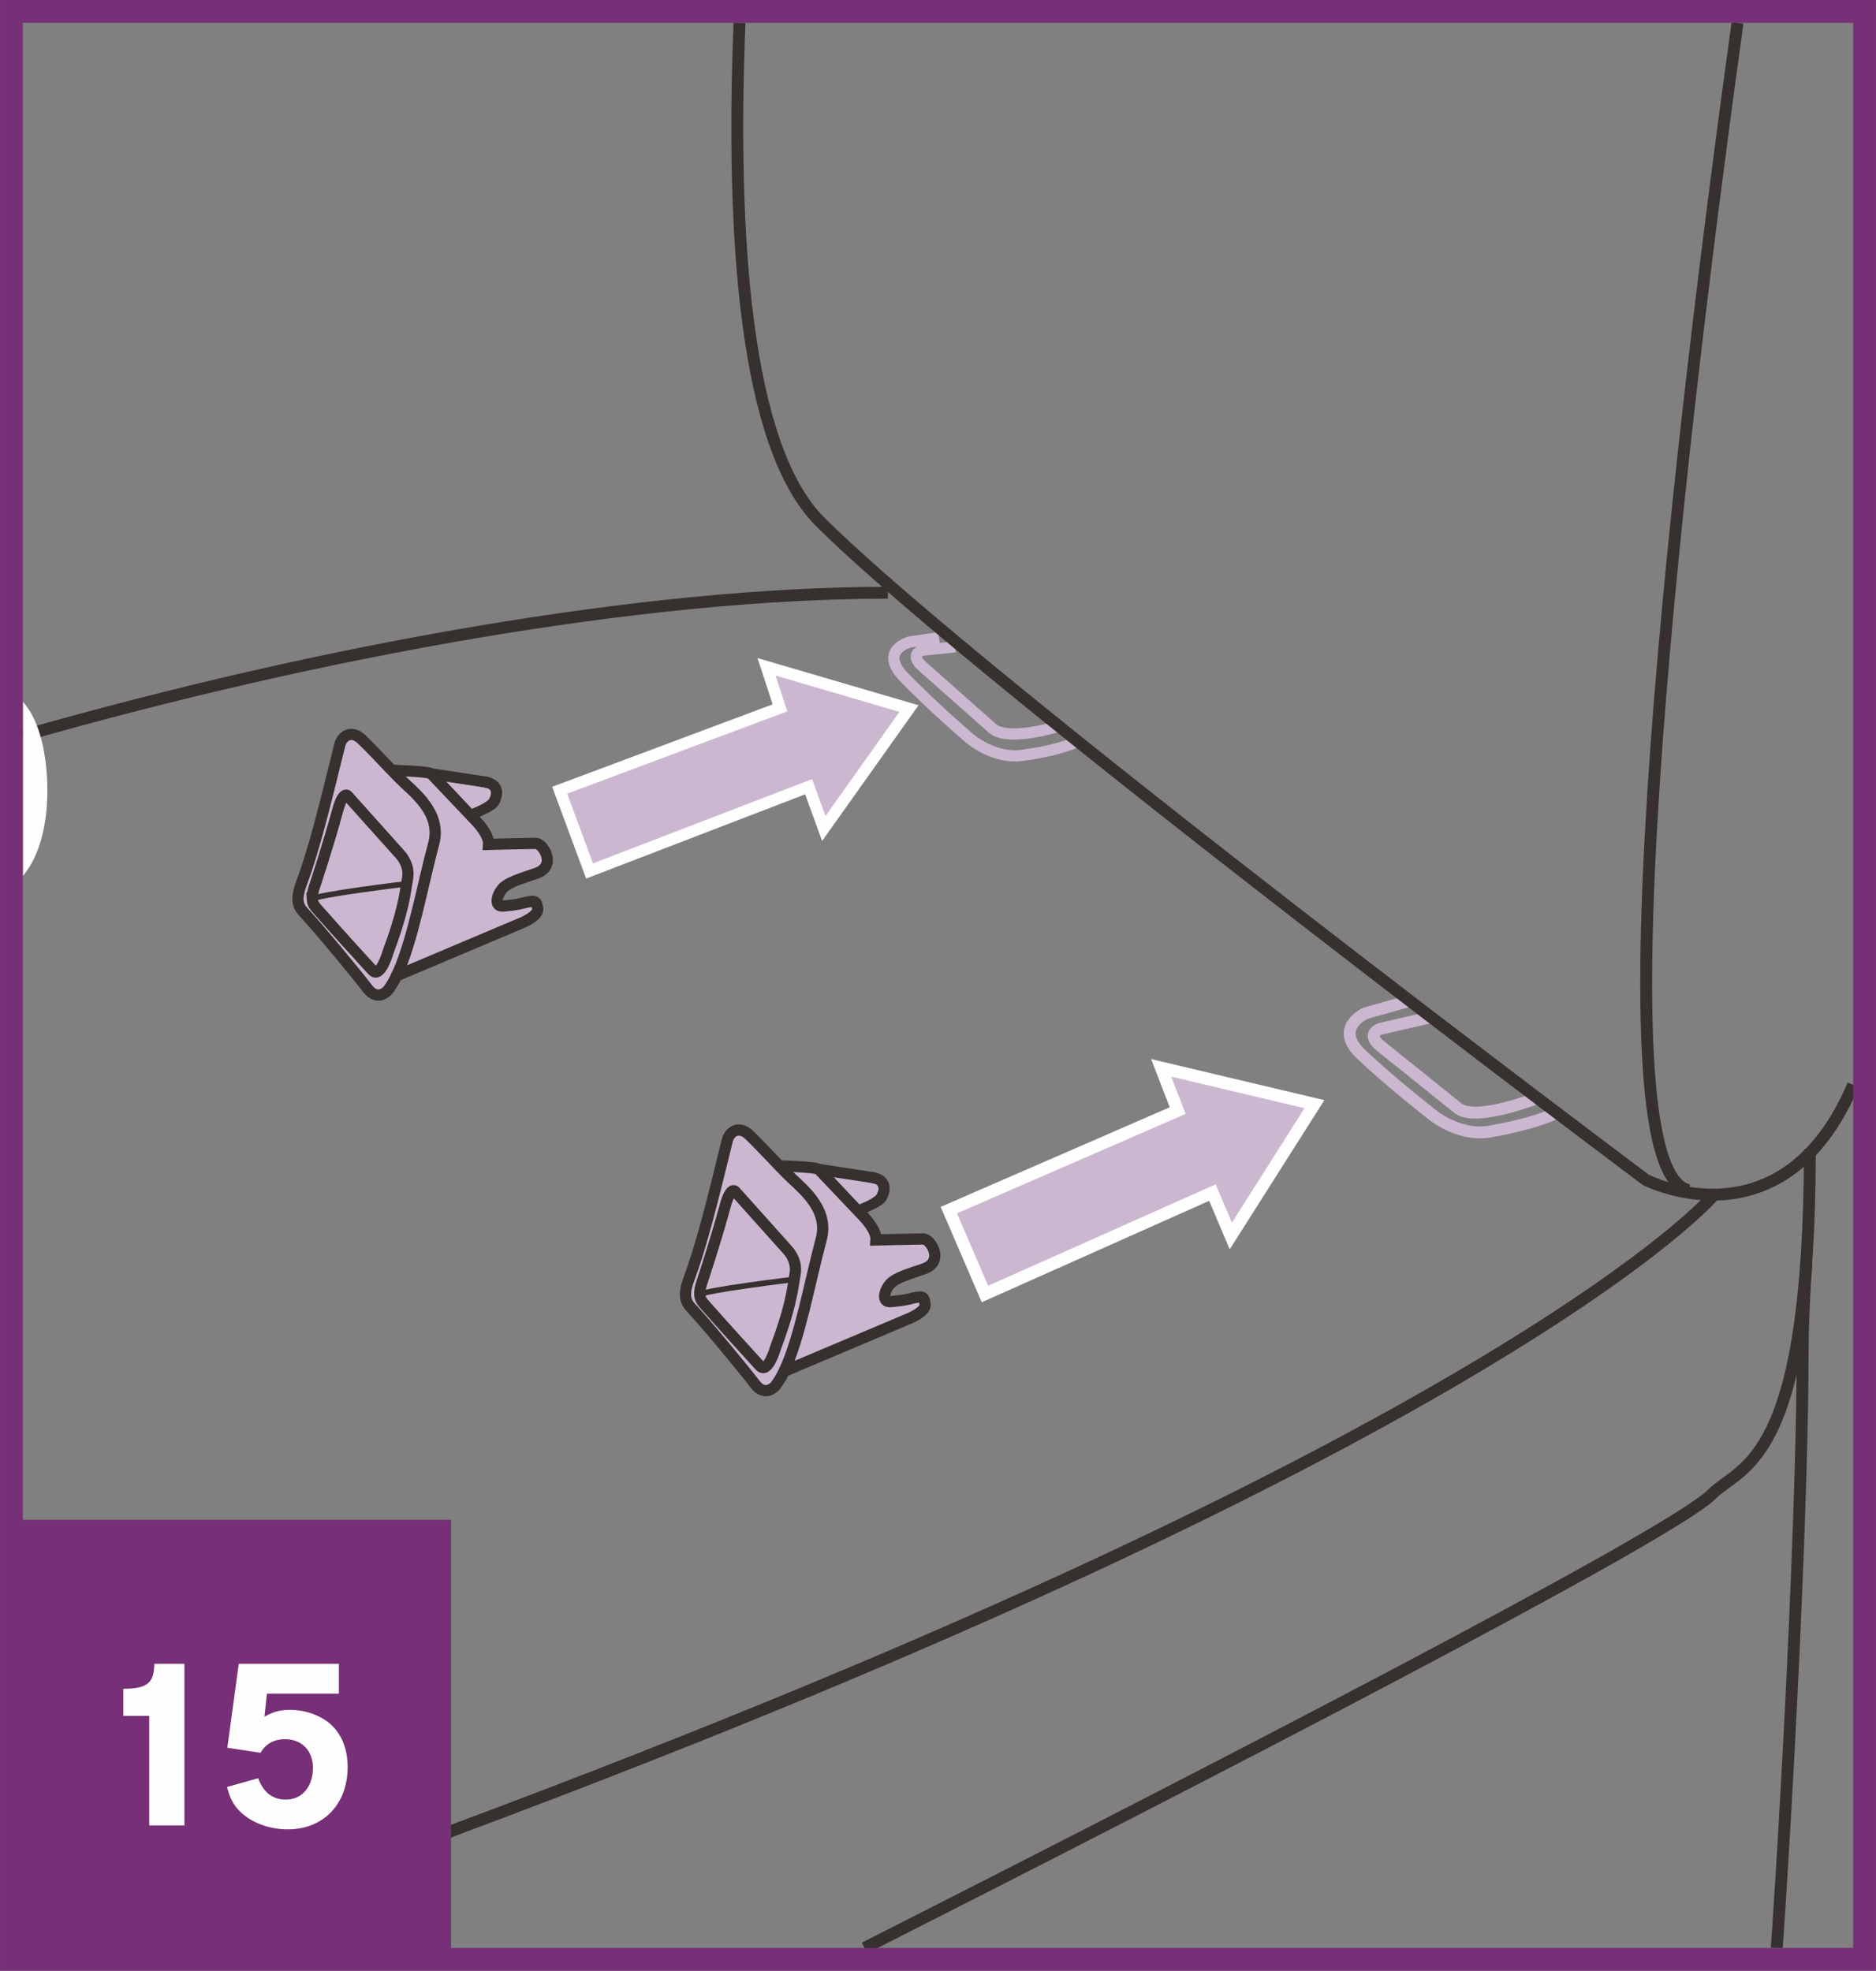 <?xml version="1.0" encoding="UTF-8"?>
<!DOCTYPE svg PUBLIC "-//W3C//DTD SVG 1.1//EN" "http://www.w3.org/Graphics/SVG/1.1/DTD/svg11.dtd">
<!-- Creator: CorelDRAW 2017 -->
<svg xmlns="http://www.w3.org/2000/svg" xml:space="preserve" width="29.02mm" height="30.49mm" version="1.1" style="shape-rendering:geometricPrecision; text-rendering:geometricPrecision; image-rendering:optimizeQuality; fill-rule:evenodd; clip-rule:evenodd"
viewBox="0 0 3102.93 3260.17"
 xmlns:xlink="http://www.w3.org/1999/xlink">
 <rect x="0" y="0" width="3102.93" height="3260.17" fill="#808080" stroke="none"/>
 <defs>
  <style type="text/css">
   <![CDATA[
    .str7 {stroke:#772F77;stroke-width:37.72;stroke-miterlimit:4}
    .str6 {stroke:#FEFEFE;stroke-width:19.37;stroke-miterlimit:4}
    .str4 {stroke:#36302E;stroke-width:19.66;stroke-miterlimit:4}
    .str3 {stroke:#CCB7D1;stroke-width:19.66;stroke-miterlimit:4}
    .str1 {stroke:#36302E;stroke-width:9.27;stroke-miterlimit:4}
    .str5 {stroke:#FEFEFE;stroke-width:20.57;stroke-miterlimit:4}
    .str0 {stroke:#36302E;stroke-width:18.54;stroke-miterlimit:4}
    .str2 {stroke:#CCB7D1;stroke-width:18.54;stroke-miterlimit:4}
    .fil1 {fill:none;fill-rule:nonzero}
    .fil2 {fill:#FEFEFE;fill-rule:nonzero}
    .fil0 {fill:#CCB7D1;fill-rule:nonzero}
    .fil3 {fill:#772F77;fill-rule:nonzero}
   ]]>
  </style>
 </defs>
 <g id="Слой_x0020_1">
  <path class="fil0" d="M1157.46 2141.92c-0.55,-5.61 0.76,-13.08 4.6,-23.76 0,0 20.53,-61.27 36.9,-121.38 10.24,-38.2 18,-24.7 18,-24.7l86.36 96.44c0,0 15.58,16.48 11.91,38.17 -0.53,3.04 -0.9,6.22 -1.63,9.77 -2.97,20.21 -8.07,52.44 -30.63,112.55 0,0 -12.9,44.94 -26.07,30.56 -13.37,-14.41 -64.57,-70.79 -90.82,-100.78 -3.84,-4.49 -8.04,-8.44 -8.62,-16.87zm-23.57 -2.65l0 4.41c0.52,8.89 4.23,14.48 8.71,19.25 23.87,25.46 87.35,101.9 105.84,126.42 17.42,23.25 34.12,3.19 34.12,3.19 4.96,-6.55 9.74,-14.6 14.16,-23.79 26.18,-54.32 42.91,-149.45 61.63,-218.76 13.94,-51.89 -35.63,-86.73 -55.41,-106.97 -3.87,-3.95 -8.65,-8.8 -13.76,-14.05 -16.51,-17.2 -37.43,-39.51 -50.07,-51.49 -5.87,-5.54 -11.46,-7.9 -16.47,-8.07l-1.27 0c-9.25,0.36 -16.19,8.27 -18.4,17.05 -26.26,107.33 -43.45,175.7 -63.66,230.02 -3.48,9.33 -5.1,16.76 -5.42,22.81z"/>
  <path class="fil0" d="M1162.06 2118.15c-3.84,10.68 -5.14,18.15 -4.61,23.76 5.19,-7.28 156.15,-25.46 156.15,-25.46 0.72,-3.55 1.08,-6.7 1.63,-9.74 3.66,-21.73 -11.91,-38.2 -11.91,-38.2l-86.36 -96.47c0,0 -7.75,-13.47 -18,24.73 -16.37,60.15 -36.9,121.38 -36.9,121.38z"/>
  <path class="fil0" d="M1157.46 2141.92c0.58,8.44 4.78,12.38 8.62,16.87 26.25,29.98 77.46,86.36 90.82,100.78 13.17,14.38 26.07,-30.56 26.07,-30.56 22.56,-60.11 27.66,-92.34 30.63,-112.55 0,0 -150.97,18.18 -156.14,25.46z"/>
  <path class="fil0" d="M1289.36 1928.77l-0.18 0.18c5.14,5.22 9.92,10.1 13.76,14.05 19.8,20.21 69.34,55.04 55.4,106.94 -18.68,69.35 -35.41,164.47 -61.63,218.79l203.4 -85.97c0,0 33.61,-12.56 29.91,-26.43 -2.17,-7.86 -0.11,-13.47 -18.28,-9.38 -9.95,2.28 -13.25,4.16 -38.71,6.37 -15.07,1.3 -10.68,-17.78 -1.12,-28.83 9.35,-10.86 33.2,-17.42 56.35,-25.49 34.47,-12.17 10.82,-49.61 -1.12,-49.43 -21.12,0.22 -78.18,1.7 -78.18,1.7 1.3,-16.3 -19.99,-38.05 -19.99,-38.05 0,0 -57.4,-60.29 -74.63,-78.65 -4.23,-4.31 -64.96,-5.8 -64.96,-5.8z"/>
  <path class="fil1 str0" d="M1296.72 2268.76c-4.38,9.16 -9.2,17.24 -14.16,23.76 0,0 -16.7,20.06 -34.12,-3.19 -18.5,-24.52 -81.98,-100.96 -105.84,-126.42 -7.89,-8.4 -13.4,-19.3 -3.29,-46.46 20.21,-54.32 37.45,-122.69 63.7,-230.02 3.44,-13.84 18.69,-25.46 36.11,-8.98 12.67,11.99 33.56,34.29 50.07,51.53 5.14,5.25 9.89,10.1 13.76,14.05 19.81,20.21 69.35,55.04 55.41,106.94 -18.69,69.31 -35.41,164.47 -61.63,218.79z"/>
  <path class="fil1 str0" d="M1157.46 2141.92c-0.55,-5.61 0.76,-13.08 4.6,-23.76 0,0 20.53,-61.27 36.9,-121.38 10.24,-38.2 18,-24.7 18,-24.7l86.36 96.44c0,0 15.58,16.48 11.91,38.17 -0.53,3.04 -0.9,6.22 -1.63,9.77 -2.97,20.21 -8.07,52.44 -30.63,112.55 0,0 -12.9,44.94 -26.07,30.56 -13.37,-14.41 -64.57,-70.79 -90.82,-100.78 -3.84,-4.49 -8.04,-8.44 -8.62,-16.87z"/>
  <path class="fil1 str0" d="M1289.36 1928.77c0,0 60.72,1.49 64.96,5.8 17.24,18.36 74.63,78.65 74.63,78.65 0,0 21.3,21.76 19.99,38.05 0,0 57.07,-1.48 78.18,-1.7 11.94,-0.18 35.6,37.26 1.12,49.43 -23.15,8.07 -47,14.63 -56.35,25.49 -9.56,11.05 -13.94,30.13 1.12,28.83 25.46,-2.21 28.75,-4.1 38.71,-6.37 18.18,-4.1 16.11,1.52 18.28,9.38 3.7,13.87 -29.91,26.43 -29.91,26.43l-203.4 85.97 -0.58 0.18"/>
  <path class="fil1 str0" d="M1354.32 1934.58l84.37 12.93c0,0 33.97,1.12 20.21,31.1 -4.6,10.1 -20.79,13.29 -34.37,22.27"/>
  <path class="fil1 str1" d="M1157.46 2141.92c5.18,-7.28 156.14,-25.46 156.14,-25.46"/>
  <path class="fil1 str2" d="M1553.17 1055.03l-48.49 6.98c0,0 -52.07,13.99 -9.52,58.12 45.81,47.32 101.03,94.8 101.03,94.8 0,0 40.51,40.63 92.55,34.88 0,0 58.26,-6.6 91.94,-22.74"/>
  <path class="fil1 str2" d="M1753.18 1200.8c0,0 -83.36,26.68 -110.91,4.84l-118.53 -105.01c0,0 -19.51,-17.2 1.74,-25.02l54.64 -5.54"/>
  <path class="fil1 str3" d="M2331.87 1655.56l-73.22 20.65c0,0 -54.18,23.9 -6.77,68.43 50.87,47.81 111.89,95.24 111.89,95.24 0,0 44.91,40.96 99.8,32.16 0,0 76.23,-12.68 111.14,-31.54"/>
  <path class="fil1 str3" d="M2542.88 1816.39c0,0 -100.17,39.33 -130.48,17.6l-130.9 -105.09c0,0 -21.55,-17.24 0.58,-26.62l85.06 -19.73"/>
  <path class="fil1 str4" d="M1223.13 37.74c-13.66,342.33 6.86,699.47 133.51,825.57 268.55,267.42 1365.56,1088.53 1365.56,1088.53 0,0 226.64,115.96 343.04,-157.15"/>
  <path class="fil1 str4" d="M2873.89 37.74c-86.54,624.79 -242.59,1899.17 -80.35,1931.25"/>
  <path class="fil1 str4" d="M2833.39 1978.54c0,0 -341.66,400.18 -2086.6,1050.4 0,0 -431.78,222.49 -709.05,-88.8"/>
  <path class="fil1 str4" d="M1468.58 980.55c-404.49,0 -937.24,95.76 -1430.85,236.66m1392.28 2005.26c552.16,-279.95 1331.76,-681.27 1401,-750.16 49.69,-49.36 162.53,-48.93 162.53,-571.06"/>
  <path class="fil1 str4" d="M2987.93 2087.66c0,0 -6.31,80.82 -6.31,150.13 0,214.51 -19.87,650.37 -42.76,984.67"/>
  <path class="fil0" d="M1421.51 1992.39c0,0 28.93,-11.15 29.51,-18.75 0,0 5.98,-10.79 -3.14,-14.96l-12.93 -2.57 -55.59 -8.51 42.15 44.79z"/>
  <path class="fil0" d="M516.57 1487.52c-0.59,-5.61 0.72,-13.11 4.55,-23.76 0,0 20.53,-61.3 36.9,-121.38 10.29,-38.2 17.96,-24.69 17.96,-24.69l86.36 96.42c0,0 15.64,16.48 11.91,38.2 -0.5,2.97 -0.87,6.16 -1.63,9.74 -2.93,20.21 -8.07,52.44 -30.63,112.55 0,0 -12.82,44.97 -26.04,30.56 -13.4,-14.4 -64.57,-70.83 -90.82,-100.78 -3.84,-4.49 -8.04,-8.47 -8.58,-16.87zm-23.59 -2.83l0 4.82c0.57,8.76 4.24,14.26 8.7,19.01 23.82,25.46 87.3,101.9 105.88,126.39 6.16,8.23 12.22,11.03 17.49,11.22l1.15 0c9.01,-0.33 15.43,-8.03 15.43,-8.03 4.99,-6.52 9.74,-14.56 14.16,-23.76 26.22,-54.32 42.88,-149.48 61.6,-218.76 13.98,-51.89 -35.56,-86.73 -55.37,-106.97l-13.8 -14.05c-16.47,-17.2 -37.37,-39.51 -50.07,-51.49 -17.42,-16.48 -32.59,-4.85 -36.11,8.98 -26.29,107.33 -43.49,175.7 -63.66,230.02 -3.43,9.25 -5.06,16.62 -5.4,22.63z"/>
  <path class="fil0" d="M521.13 1463.76c-3.84,10.64 -5.14,18.15 -4.6,23.75 5.18,-7.27 156.11,-25.45 156.11,-25.45 0.76,-3.59 1.12,-6.74 1.63,-9.71 3.73,-21.76 -11.91,-38.24 -11.91,-38.24l-86.36 -96.44c0,0 -7.68,-13.5 -17.96,24.7 -16.37,60.15 -36.9,121.38 -36.9,121.38z"/>
  <path class="fil0" d="M516.57 1487.52c0.53,8.4 4.74,12.38 8.58,16.87 26.25,29.95 77.42,86.37 90.82,100.78 13.22,14.41 26.04,-30.56 26.04,-30.56 22.56,-60.11 27.7,-92.34 30.63,-112.55 0,0 -150.93,18.18 -156.07,25.46z"/>
  <path class="fil0" d="M648.43 1274.38l-0.21 0.18 13.76 14.05c19.85,20.24 69.38,55.04 55.41,106.97 -18.69,69.28 -35.35,164.44 -61.63,218.76l203.47 -85.97c0,0 33.57,-12.56 29.92,-26.43 -2.21,-7.86 -0.18,-13.47 -18.36,-9.38 -9.89,2.28 -13.23,4.16 -38.72,6.37 -15.07,1.3 -10.61,-17.78 -1.08,-28.83 9.38,-10.91 33.2,-17.42 56.31,-25.49 34.5,-12.17 10.82,-49.61 -1.09,-49.43 -21.15,0.18 -78.14,1.7 -78.14,1.7 1.26,-16.3 -20.06,-38.02 -20.06,-38.02 0,0 -57.37,-60.33 -74.63,-78.69 -4.17,-4.31 -64.94,-5.8 -64.94,-5.8z"/>
  <path class="fil1 str0" d="M655.8 1614.33c-4.43,9.2 -9.21,17.28 -14.17,23.79 0,0 -16.69,20.03 -34.07,-3.19 -18.58,-24.52 -82.06,-100.96 -105.86,-126.42 -7.97,-8.44 -13.4,-19.3 -3.33,-46.46 20.17,-54.32 37.4,-122.69 63.65,-230.02 3.52,-13.84 18.72,-25.46 36.11,-8.98 12.67,11.99 33.61,34.29 50.08,51.54l13.79 14.05c19.85,20.2 69.35,55.03 55.37,106.92 -18.68,69.28 -35.34,164.44 -61.59,218.76z"/>
  <path class="fil1 str0" d="M516.57 1487.52c-0.59,-5.61 0.72,-13.11 4.55,-23.76 0,0 20.53,-61.27 36.9,-121.38 10.29,-38.2 17.96,-24.69 17.96,-24.69l86.36 96.42c0,0 15.64,16.48 11.91,38.2 -0.5,2.97 -0.87,6.16 -1.63,9.74 -2.93,20.21 -8.07,52.44 -30.63,112.55 0,0 -12.82,44.97 -26.04,30.56 -13.4,-14.4 -64.57,-70.83 -90.82,-100.78 -3.84,-4.49 -8.04,-8.44 -8.58,-16.87z"/>
  <path class="fil1 str0" d="M648.43 1274.38c0,0 60.77,1.49 64.94,5.8 17.27,18.36 74.63,78.69 74.63,78.69 0,0 21.32,21.73 20.06,38.02 0,0 56.99,-1.52 78.14,-1.7 11.91,-0.18 35.6,37.26 1.09,49.43 -23.11,8.07 -46.93,14.58 -56.31,25.49 -9.53,11.05 -13.99,30.13 1.08,28.83 25.49,-2.21 28.83,-4.1 38.72,-6.37 18.18,-4.1 16.15,1.52 18.36,9.38 3.66,13.87 -29.92,26.43 -29.92,26.43l-203.47 85.97 -0.55 0.18"/>
  <path class="fil1 str0" d="M713.37 1280.18l84.41 12.9c0,0 33.93,1.15 20.17,31.15 -4.55,10.09 -20.79,13.29 -34.29,22.26"/>
  <path class="fil1 str1" d="M516.57 1487.52c5.13,-7.28 156.07,-25.46 156.07,-25.46"/>
  <path class="fil0" d="M780.56 1337.97c0,0 29,-11.12 29.51,-18.72 0,0 6.04,-10.8 -3.11,-14.93l-12.9 -2.64 -55.59 -8.47 42.09 44.76z"/>
  <polygon class="fil0" points="1569.34,2001.9 1947.9,1837.24 1920.56,1766.52 2174.08,1826.64 2035.83,2044.7 2005.37,1972.9 1629.13,2140.67 "/>
  <polygon class="fil1 str5" points="2035.8,2044.7 2174.1,1826.64 1920.58,1766.52 1947.92,1837.24 1569.36,2001.9 1629.15,2140.67 2005.38,1972.89 "/>
  <polygon class="fil0" points="925.71,1307.29 1290.08,1171 1267.88,1103.1 1503.51,1172.19 1362.57,1370.56 1337.48,1301.5 975.11,1440.84 "/>
  <polygon class="fil1 str6" points="1362.56,1370.57 1503.5,1172.16 1267.87,1103.11 1290.07,1171.01 925.7,1307.3 975.13,1440.85 1337.47,1301.48 "/>
  <path class="fil2" d="M37.73 1449.22c26.28,-30.97 40.58,-81.41 40.58,-141.27 0,-60.99 -13.43,-114.15 -36.91,-142.8 -1.15,-1.45 -2.37,-2.88 -3.67,-4.28l0 288.34z"/>
  <polygon class="fil1 str7" points="18.86,37.72 18.86,3222.44 18.86,3241.31 37.71,3241.31 3065.21,3241.31 3084.07,3241.31 3084.07,3222.44 3084.07,37.72 3084.07,18.86 3065.21,18.86 37.71,18.86 18.86,18.86 "/>
  <polygon class="fil3" points="35.32,3224.84 745.94,3224.84 745.94,2514.22 35.32,2514.22 "/>
  <path class="fil2" d="M305.01 3019.96l0 -267.53 -49.79 0c-0.34,32.06 -11.94,41.27 -51.28,41.27l0 44.91 42.87 0 0 181.34 58.21 0zm255.52 -218.18l0 -49.35 -165.66 0 -18.87 138.82 54.92 8.41c8.07,-14.45 22.06,-22.52 40.59,-22.52 27.63,0 46.05,18.88 46.05,47.3 0,31.38 -18.08,52.64 -44.46,52.64 -22.06,0 -36.95,-11.25 -46.16,-35.36l-51.4 14.45c4.44,18.07 10.47,29.67 21.27,40.47 19.33,18.87 48.54,29.67 79.02,29.67 59.01,0 99.14,-41.6 99.14,-103 0,-32.07 -11.25,-57.76 -32.17,-74.25 -16.83,-12.85 -39.68,-20.47 -62.87,-20.47 -16.15,0 -27.29,2.84 -42.52,11.26l3.98 -38.09 119.16 0z"/>
 </g>
</svg>

